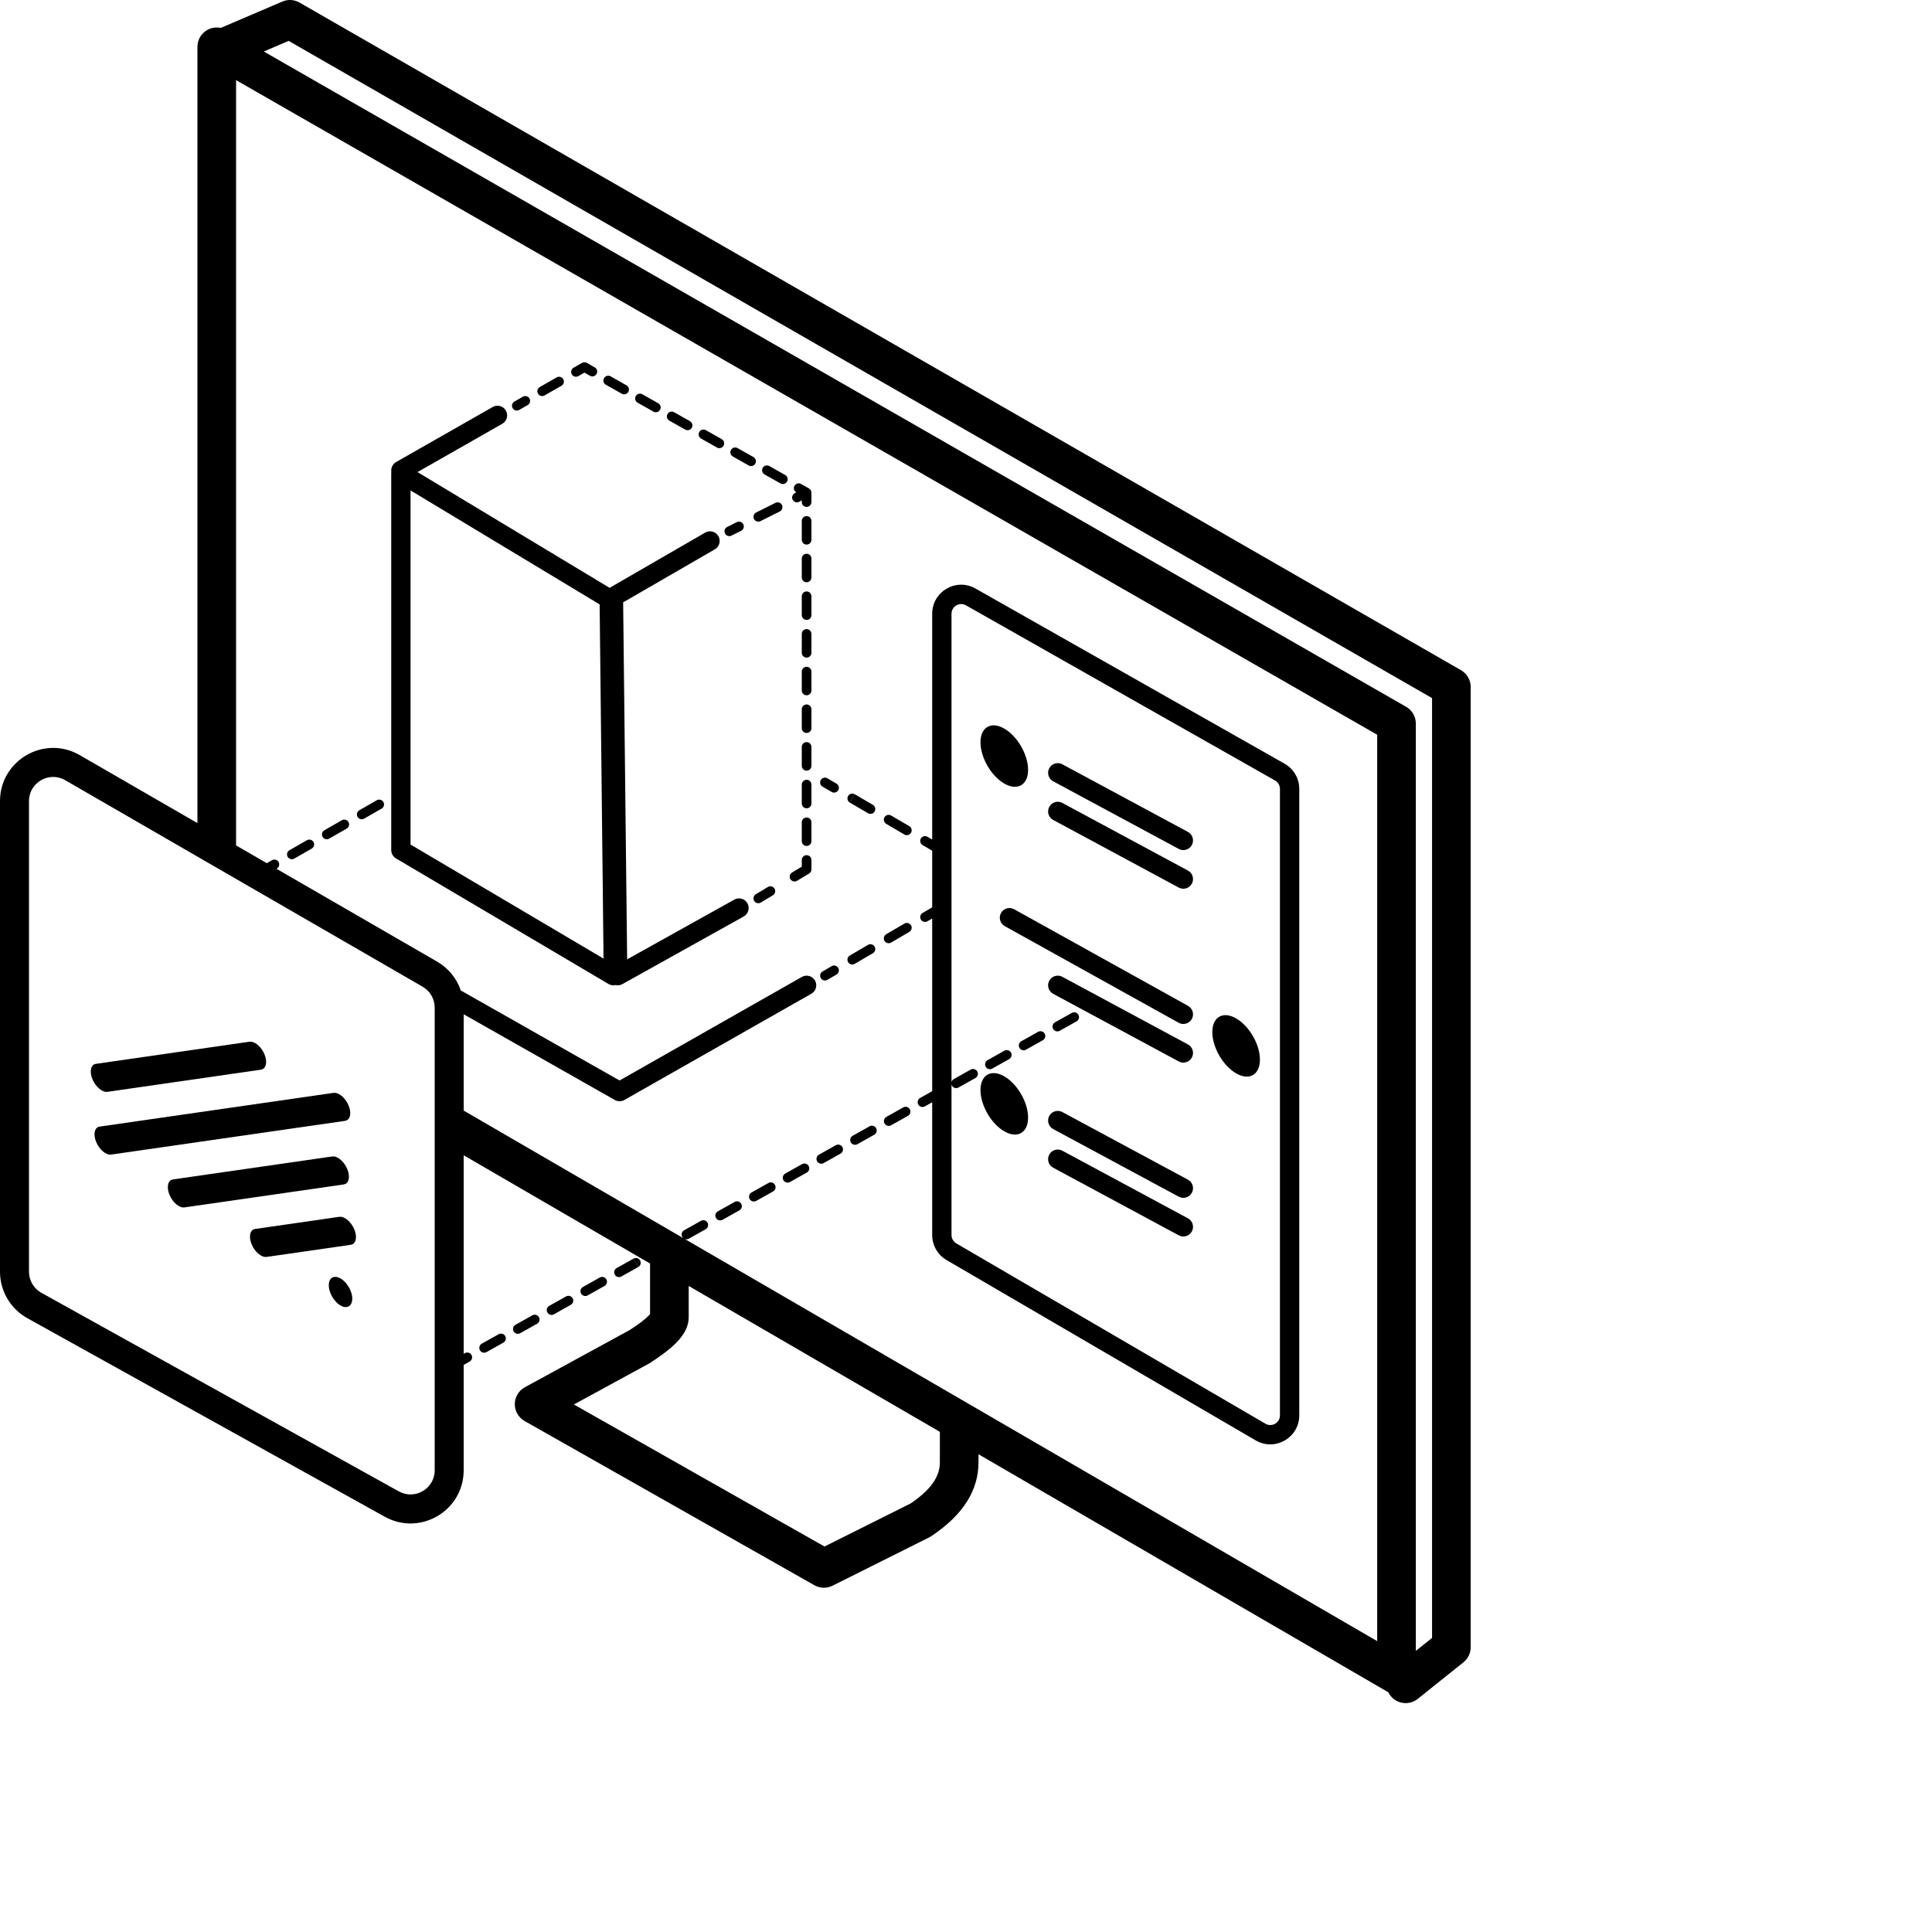 <svg width="100" height="100" viewBox="0 0 100 100" fill="none" xmlns="http://www.w3.org/2000/svg">
<path d="M54.31 59.763C54.424 59.55 54.671 59.454 54.894 59.521L54.987 59.56L61.487 63.06L61.571 63.116C61.75 63.265 61.805 63.525 61.69 63.737C61.576 63.95 61.329 64.046 61.106 63.98L61.013 63.941L54.513 60.441L54.429 60.384C54.25 60.235 54.195 59.975 54.31 59.763Z" fill="black"/>
<path d="M54.31 57.763C54.424 57.55 54.671 57.454 54.894 57.521L54.987 57.56L61.487 61.06L61.571 61.116C61.75 61.265 61.805 61.525 61.69 61.737C61.576 61.95 61.329 62.047 61.106 61.98L61.013 61.941L54.513 58.441L54.429 58.384C54.25 58.235 54.195 57.975 54.31 57.763Z" fill="black"/>
<path d="M50.75 56.423C50.75 55.637 51.301 55.319 51.981 55.712C52.662 56.105 53.214 57.06 53.214 57.846C53.214 58.631 52.662 58.95 51.981 58.557C51.301 58.164 50.75 57.209 50.75 56.423Z" fill="black"/>
<path d="M62.75 53.423C62.75 52.637 63.301 52.319 63.981 52.712C64.662 53.105 65.214 54.06 65.214 54.846C65.214 55.631 64.662 55.95 63.981 55.557C63.301 55.164 62.75 54.209 62.75 53.423Z" fill="black"/>
<path d="M52.034 54.364C52.145 54.329 52.269 54.375 52.328 54.481C52.395 54.601 52.352 54.753 52.232 54.82L51.359 55.31C51.239 55.377 51.087 55.334 51.02 55.214C50.952 55.094 50.995 54.942 51.115 54.874L51.987 54.385L52.034 54.364Z" fill="black"/>
<path d="M54.31 50.763C54.424 50.55 54.671 50.454 54.894 50.521L54.987 50.56L61.487 54.06L61.571 54.116C61.75 54.265 61.805 54.525 61.69 54.737C61.576 54.95 61.329 55.047 61.106 54.98L61.013 54.941L54.513 51.441L54.429 51.384C54.25 51.235 54.195 50.975 54.31 50.763Z" fill="black"/>
<path d="M53.733 53.406C53.854 53.339 54.006 53.382 54.073 53.502C54.141 53.622 54.098 53.774 53.977 53.842L53.105 54.331C52.984 54.399 52.832 54.356 52.765 54.236C52.697 54.115 52.74 53.963 52.86 53.896L53.733 53.406Z" fill="black"/>
<path d="M55.524 52.407C55.635 52.372 55.759 52.418 55.818 52.524C55.886 52.644 55.843 52.797 55.723 52.864L54.85 53.354C54.729 53.421 54.577 53.377 54.51 53.257C54.443 53.137 54.485 52.985 54.605 52.917L55.478 52.428L55.524 52.407Z" fill="black"/>
<path d="M51.812 47.257C51.93 47.046 52.178 46.953 52.399 47.023L52.493 47.063L61.493 52.063L61.576 52.121C61.752 52.273 61.805 52.532 61.688 52.743C61.57 52.954 61.322 53.047 61.101 52.978L61.007 52.938L52.007 47.938L51.924 47.879C51.748 47.728 51.695 47.468 51.812 47.257Z" fill="black"/>
<path d="M54.31 41.763C54.424 41.55 54.671 41.454 54.894 41.521L54.987 41.56L61.487 45.06L61.571 45.116C61.75 45.265 61.805 45.525 61.69 45.737C61.576 45.95 61.329 46.047 61.106 45.98L61.013 45.941L54.513 42.441L54.429 42.384C54.25 42.235 54.195 41.975 54.31 41.763Z" fill="black"/>
<path d="M54.31 39.763C54.424 39.55 54.671 39.454 54.894 39.521L54.987 39.56L61.487 43.06L61.571 43.116C61.75 43.265 61.805 43.525 61.69 43.737C61.576 43.95 61.329 44.047 61.106 43.98L61.013 43.941L54.513 40.441L54.429 40.384C54.25 40.235 54.195 39.975 54.31 39.763Z" fill="black"/>
<path d="M50.75 38.423C50.75 37.637 51.301 37.319 51.981 37.712C52.662 38.105 53.214 39.06 53.214 39.846C53.214 40.631 52.662 40.95 51.981 40.557C51.301 40.164 50.75 39.209 50.75 38.423Z" fill="black"/>
<path fill-rule="evenodd" clip-rule="evenodd" d="M48.25 31.766C48.251 30.617 49.489 29.895 50.489 30.461L66.489 39.528C66.959 39.794 67.25 40.292 67.25 40.832V73.259C67.25 74.416 65.994 75.138 64.994 74.555L48.994 65.221C48.534 64.952 48.25 64.459 48.25 63.926V57.053L47.869 57.267C47.749 57.334 47.597 57.291 47.529 57.171C47.462 57.051 47.505 56.898 47.625 56.83L48.25 56.479V47.541L48.006 47.685C47.887 47.754 47.734 47.714 47.664 47.595C47.595 47.476 47.635 47.323 47.754 47.253L48.225 46.978C48.233 46.973 48.242 46.97 48.25 46.966V44.03C48.242 44.027 48.233 44.023 48.225 44.019L47.754 43.743L47.713 43.714C47.626 43.636 47.603 43.506 47.664 43.401C47.734 43.282 47.887 43.242 48.006 43.312L48.25 43.454V31.766ZM49.996 31.331C49.663 31.143 49.251 31.383 49.25 31.766V56.012C49.266 55.946 49.307 55.887 49.37 55.852L50.242 55.362C50.363 55.295 50.516 55.339 50.583 55.459C50.65 55.579 50.607 55.731 50.487 55.799L49.614 56.288L49.568 56.309C49.458 56.344 49.334 56.298 49.274 56.193C49.263 56.172 49.255 56.149 49.25 56.127V63.926C49.25 64.104 49.345 64.268 49.498 64.358L65.498 73.691C65.831 73.885 66.25 73.645 66.25 73.259V40.832C66.25 40.652 66.153 40.486 65.996 40.398L49.996 31.331Z" fill="black"/>
<path d="M38.072 62.191C38.183 62.155 38.307 62.202 38.366 62.307C38.434 62.427 38.391 62.58 38.27 62.648L37.398 63.136C37.277 63.203 37.125 63.161 37.058 63.04C36.99 62.92 37.033 62.768 37.153 62.7L38.026 62.211L38.072 62.191Z" fill="black"/>
<path d="M39.817 61.212C39.928 61.177 40.052 61.223 40.111 61.328C40.179 61.449 40.136 61.602 40.016 61.669L39.143 62.158C39.022 62.225 38.87 62.183 38.803 62.063C38.735 61.942 38.778 61.789 38.898 61.722L39.772 61.233L39.817 61.212Z" fill="black"/>
<path d="M41.517 60.254C41.637 60.187 41.789 60.23 41.856 60.35C41.924 60.47 41.881 60.623 41.761 60.691L40.889 61.18L40.842 61.2C40.731 61.236 40.607 61.189 40.548 61.084C40.48 60.964 40.523 60.811 40.644 60.743L41.517 60.254Z" fill="black"/>
<path d="M43.262 59.276C43.382 59.209 43.534 59.252 43.602 59.372C43.669 59.492 43.626 59.645 43.506 59.712L42.634 60.201L42.587 60.222C42.476 60.257 42.352 60.211 42.293 60.106C42.225 59.985 42.268 59.832 42.389 59.765L43.262 59.276Z" fill="black"/>
<path d="M45.007 58.298C45.127 58.231 45.279 58.273 45.347 58.394C45.414 58.514 45.371 58.666 45.251 58.733L44.379 59.223C44.258 59.29 44.106 59.248 44.038 59.127C43.971 59.007 44.014 58.855 44.134 58.787L45.007 58.298Z" fill="black"/>
<path d="M46.799 57.299C46.909 57.264 47.034 57.31 47.093 57.415C47.16 57.535 47.116 57.688 46.996 57.756L46.124 58.244C46.004 58.312 45.851 58.269 45.783 58.149C45.716 58.028 45.76 57.876 45.88 57.809L46.752 57.319L46.799 57.299Z" fill="black"/>
<path fill-rule="evenodd" clip-rule="evenodd" d="M25.502 21.066C25.742 20.929 26.048 21.012 26.185 21.252C26.321 21.492 26.238 21.798 25.998 21.935L21.61 24.435L31.553 30.427L36.5 27.567C36.739 27.43 37.044 27.511 37.183 27.75C37.303 27.959 37.256 28.22 37.082 28.374L37 28.433L32.254 31.178L32.461 49.655L38.007 46.564L38.1 46.524C38.321 46.453 38.569 46.546 38.687 46.757C38.821 46.998 38.734 47.302 38.493 47.437L32.214 50.938C32.104 50.999 31.977 51.014 31.857 50.986C31.736 51.014 31.607 50.996 31.496 50.931L20.496 44.431C20.344 44.341 20.25 44.177 20.25 44V24.5C20.25 24.474 20.252 24.448 20.256 24.422C20.227 24.224 20.318 24.02 20.502 23.915L25.502 21.066ZM21.25 43.714L31.239 49.617L31.037 31.284L21.25 25.385V43.714Z" fill="black"/>
<path d="M43.045 50.009C43.164 49.939 43.317 49.98 43.387 50.099C43.456 50.218 43.416 50.371 43.298 50.441L42.826 50.716C42.707 50.785 42.554 50.745 42.484 50.626C42.415 50.507 42.455 50.354 42.574 50.284L43.045 50.009Z" fill="black"/>
<path d="M44.929 48.906C45.048 48.837 45.201 48.877 45.27 48.996C45.34 49.115 45.3 49.268 45.181 49.338L44.239 49.889C44.12 49.959 43.967 49.919 43.898 49.8C43.828 49.681 43.867 49.528 43.986 49.458L44.929 48.906Z" fill="black"/>
<path d="M46.858 47.783C46.968 47.746 47.093 47.79 47.154 47.894C47.224 48.013 47.183 48.166 47.065 48.236L46.123 48.787L46.076 48.808C45.966 48.845 45.841 48.802 45.78 48.697C45.711 48.578 45.751 48.425 45.87 48.356L46.812 47.805L46.858 47.783Z" fill="black"/>
<path d="M39.746 45.91C39.864 45.839 40.019 45.878 40.09 45.996C40.161 46.115 40.122 46.269 40.004 46.34L39.379 46.715C39.261 46.786 39.106 46.747 39.035 46.629C38.964 46.511 39.003 46.356 39.121 46.285L39.746 45.91Z" fill="black"/>
<path d="M41.75 44.263C41.888 44.263 42 44.375 42 44.513V45C42 45.088 41.954 45.17 41.879 45.215L41.254 45.59C41.136 45.661 40.981 45.622 40.91 45.504C40.839 45.386 40.878 45.231 40.996 45.16L41.5 44.858V44.513C41.5 44.375 41.612 44.263 41.75 44.263Z" fill="black"/>
<path d="M15.887 43.489C16.006 43.422 16.159 43.463 16.227 43.582C16.296 43.702 16.254 43.855 16.135 43.924L15.23 44.441C15.111 44.51 14.958 44.468 14.89 44.349C14.821 44.229 14.863 44.075 14.982 44.007L15.887 43.489Z" fill="black"/>
<path d="M41.75 42.313C41.888 42.313 42 42.425 42 42.563V43.537C42 43.675 41.888 43.787 41.75 43.787C41.612 43.787 41.5 43.675 41.5 43.537V42.563C41.5 42.425 41.612 42.313 41.75 42.313Z" fill="black"/>
<path d="M17.741 42.435C17.852 42.399 17.976 42.443 18.036 42.548C18.105 42.668 18.063 42.82 17.943 42.889L17.039 43.406C16.919 43.475 16.766 43.433 16.697 43.314C16.629 43.194 16.671 43.041 16.791 42.973L17.694 42.455L17.741 42.435Z" fill="black"/>
<path d="M46.076 42.19L46.122 42.211L47.065 42.761L47.105 42.791C47.192 42.869 47.215 42.999 47.154 43.104C47.093 43.208 46.968 43.251 46.858 43.214L46.812 43.194L45.87 42.643L45.829 42.612C45.743 42.535 45.72 42.405 45.78 42.301C45.841 42.197 45.966 42.153 46.076 42.19Z" fill="black"/>
<path d="M19.503 41.42C19.623 41.352 19.776 41.393 19.845 41.513C19.913 41.633 19.871 41.786 19.751 41.855L18.848 42.372L18.801 42.393C18.691 42.429 18.566 42.384 18.506 42.279C18.437 42.16 18.479 42.006 18.599 41.938L19.503 41.42Z" fill="black"/>
<path d="M45.181 41.66C45.3 41.73 45.34 41.883 45.27 42.002C45.21 42.106 45.085 42.151 44.975 42.113L44.929 42.092L43.986 41.542L44.113 41.326L44.239 41.109L45.181 41.66Z" fill="black"/>
<path d="M41.75 40.362C41.888 40.362 42 40.475 42 40.612V41.588C42 41.726 41.888 41.838 41.75 41.838C41.612 41.838 41.5 41.726 41.5 41.588V40.612C41.5 40.474 41.612 40.362 41.75 40.362Z" fill="black"/>
<path d="M43.898 41.199C43.967 41.081 44.12 41.04 44.239 41.109L43.986 41.542C43.867 41.472 43.828 41.319 43.898 41.199Z" fill="black"/>
<path d="M42.484 40.374C42.554 40.255 42.707 40.215 42.826 40.284L43.297 40.56L43.338 40.589C43.425 40.666 43.448 40.797 43.387 40.901C43.326 41.006 43.201 41.049 43.091 41.012L43.045 40.991L42.574 40.716L42.533 40.686C42.447 40.608 42.424 40.478 42.484 40.374Z" fill="black"/>
<path d="M41.75 38.412C41.888 38.412 42 38.525 42 38.662V39.638C42 39.776 41.888 39.888 41.75 39.888C41.612 39.888 41.5 39.776 41.5 39.638V38.662C41.5 38.524 41.612 38.412 41.75 38.412Z" fill="black"/>
<path d="M41.75 36.463C41.888 36.463 42 36.575 42 36.713V37.688C42 37.826 41.888 37.938 41.75 37.938C41.612 37.938 41.5 37.826 41.5 37.688V36.713C41.5 36.575 41.612 36.463 41.75 36.463Z" fill="black"/>
<path d="M41.75 34.513C41.888 34.513 42 34.625 42 34.763V35.737C42 35.876 41.888 35.987 41.75 35.987C41.612 35.987 41.5 35.876 41.5 35.737V34.763C41.5 34.625 41.612 34.513 41.75 34.513Z" fill="black"/>
<path d="M41.75 32.563C41.888 32.563 42 32.675 42 32.813V33.787C42 33.925 41.888 34.037 41.75 34.037C41.612 34.037 41.5 33.925 41.5 33.787V32.813C41.5 32.675 41.612 32.563 41.75 32.563Z" fill="black"/>
<path d="M41.75 30.612C41.888 30.613 42 30.725 42 30.862V31.838C42 31.976 41.888 32.088 41.75 32.088C41.612 32.088 41.5 31.976 41.5 31.838V30.862C41.5 30.724 41.612 30.612 41.75 30.612Z" fill="black"/>
<path d="M41.75 28.662C41.888 28.662 42 28.774 42 28.912V29.888C42 30.026 41.888 30.138 41.75 30.138C41.612 30.138 41.5 30.026 41.5 29.888V28.912C41.5 28.774 41.612 28.662 41.75 28.662Z" fill="black"/>
<path d="M41.75 26.713C41.888 26.713 42 26.825 42 26.963V27.938C42 28.076 41.888 28.188 41.75 28.188C41.612 28.188 41.5 28.076 41.5 27.938V26.963C41.5 26.825 41.612 26.713 41.75 26.713Z" fill="black"/>
<path d="M38.139 27.026C38.262 26.965 38.412 27.015 38.474 27.139C38.535 27.262 38.484 27.412 38.361 27.474L37.861 27.724C37.738 27.785 37.588 27.735 37.526 27.611C37.465 27.488 37.515 27.338 37.639 27.276L38.139 27.026Z" fill="black"/>
<path d="M40.139 26.026C40.262 25.965 40.412 26.015 40.474 26.139C40.535 26.262 40.484 26.412 40.361 26.474L39.361 26.974C39.238 27.035 39.088 26.985 39.026 26.861C38.965 26.738 39.015 26.588 39.139 26.526L40.139 26.026Z" fill="black"/>
<path d="M41.122 25.145C41.19 25.025 41.342 24.983 41.462 25.05L41.873 25.282C41.876 25.284 41.877 25.287 41.88 25.288C41.913 25.309 41.941 25.336 41.962 25.369C41.965 25.374 41.968 25.38 41.971 25.385C41.989 25.419 42 25.458 42 25.5V25.987C42 26.125 41.888 26.237 41.75 26.237C41.612 26.237 41.5 26.125 41.5 25.987V25.904L41.361 25.974C41.238 26.035 41.088 25.985 41.026 25.861C40.965 25.738 41.015 25.588 41.139 25.526L41.218 25.486L41.216 25.485C41.096 25.417 41.054 25.265 41.122 25.145Z" fill="black"/>
<path d="M39.773 24.102L39.819 24.122L40.641 24.586L40.683 24.615C40.77 24.692 40.795 24.822 40.735 24.927C40.676 25.032 40.552 25.078 40.441 25.042L40.395 25.022L39.573 24.557C39.453 24.489 39.411 24.336 39.478 24.216C39.538 24.111 39.663 24.066 39.773 24.102Z" fill="black"/>
<path d="M37.836 23.288C37.904 23.168 38.057 23.126 38.177 23.194L38.998 23.657L39.039 23.687C39.127 23.763 39.152 23.893 39.093 23.998C39.033 24.103 38.909 24.149 38.799 24.113L38.752 24.093L37.931 23.628C37.811 23.56 37.768 23.408 37.836 23.288Z" fill="black"/>
<path d="M36.487 22.244L36.534 22.265L37.355 22.729L37.397 22.758C37.484 22.834 37.509 22.964 37.45 23.07C37.391 23.175 37.266 23.221 37.155 23.185L37.109 23.164L36.288 22.7L36.246 22.671C36.158 22.595 36.134 22.465 36.193 22.36C36.253 22.255 36.377 22.209 36.487 22.244Z" fill="black"/>
<path d="M34.845 21.316L34.891 21.336L35.712 21.8C35.832 21.868 35.874 22.021 35.807 22.141C35.739 22.261 35.586 22.303 35.466 22.235L34.645 21.772L34.603 21.742C34.516 21.666 34.49 21.536 34.55 21.431C34.609 21.326 34.734 21.28 34.845 21.316Z" fill="black"/>
<path d="M33.201 20.387L33.248 20.407L34.069 20.872C34.189 20.94 34.232 21.092 34.164 21.212C34.096 21.332 33.943 21.375 33.823 21.307L33.002 20.843L32.961 20.814C32.873 20.737 32.848 20.607 32.907 20.502C32.967 20.397 33.091 20.351 33.201 20.387Z" fill="black"/>
<path d="M27.064 20.533C27.183 20.465 27.336 20.506 27.404 20.626C27.473 20.746 27.431 20.898 27.311 20.967L26.874 21.217C26.754 21.285 26.602 21.244 26.533 21.124C26.465 21.004 26.506 20.852 26.626 20.783L27.064 20.533Z" fill="black"/>
<path d="M28.814 19.533C28.933 19.465 29.086 19.506 29.154 19.626C29.223 19.746 29.181 19.898 29.061 19.967L28.186 20.467C28.067 20.535 27.914 20.494 27.846 20.374C27.777 20.254 27.819 20.102 27.939 20.033L28.814 19.533Z" fill="black"/>
<path d="M31.559 19.458L31.605 19.479L32.427 19.944L32.468 19.973C32.555 20.049 32.581 20.179 32.522 20.284C32.462 20.389 32.337 20.434 32.227 20.399L32.181 20.378L31.359 19.914L31.317 19.885C31.23 19.808 31.205 19.678 31.265 19.573C31.324 19.469 31.448 19.423 31.559 19.458Z" fill="black"/>
<path d="M30.186 18.759C30.249 18.743 30.316 18.75 30.373 18.782L30.784 19.015L30.825 19.044C30.913 19.12 30.937 19.25 30.878 19.356C30.818 19.46 30.695 19.506 30.584 19.47L30.538 19.45L30.25 19.287L29.936 19.467C29.817 19.535 29.664 19.494 29.596 19.374C29.527 19.254 29.569 19.102 29.689 19.033L30.126 18.783L30.186 18.759Z" fill="black"/>
<path d="M17.416 66.094C17.68 66.133 17.986 66.421 18.142 66.797C18.297 67.173 18.25 67.513 18.046 67.619L17.948 67.65L17.944 67.651C17.66 67.692 17.287 67.376 17.109 66.946C16.932 66.516 17.018 66.134 17.302 66.093L17.306 66.092L17.416 66.094Z" fill="black"/>
<path d="M17.666 62.983C17.911 63.019 18.196 63.287 18.34 63.637C18.484 63.986 18.441 64.302 18.251 64.4L18.161 64.43L13.8 65.058C13.536 65.095 13.189 64.803 13.024 64.403C12.86 64.004 12.94 63.649 13.203 63.611L17.564 62.982L17.666 62.983Z" fill="black"/>
<path d="M17.302 59.859C17.547 59.896 17.831 60.164 17.976 60.514C18.119 60.863 18.076 61.178 17.887 61.276L17.797 61.306L9.548 62.495C9.284 62.533 8.936 62.239 8.771 61.84C8.607 61.44 8.688 61.085 8.951 61.047L17.199 59.858L17.302 59.859Z" fill="black"/>
<path d="M17.37 56.569C17.615 56.605 17.9 56.872 18.044 57.222C18.188 57.572 18.144 57.887 17.954 57.986L17.864 58.015L5.753 59.761C5.489 59.798 5.142 59.505 4.978 59.106C4.813 58.706 4.893 58.351 5.156 58.313L17.268 56.566L17.37 56.569Z" fill="black"/>
<path d="M13.016 53.92C13.261 53.956 13.545 54.224 13.69 54.573C13.834 54.923 13.789 55.238 13.6 55.337L13.51 55.366L5.561 56.513C5.297 56.551 4.949 56.257 4.784 55.858C4.62 55.458 4.699 55.103 4.963 55.065L12.913 53.919L13.016 53.92Z" fill="black"/>
<path fill-rule="evenodd" clip-rule="evenodd" d="M14.722 0.041C14.982 -0.036 15.265 -0.004 15.504 0.133L75.621 34.689C75.931 34.867 76.123 35.198 76.123 35.556V85.259C76.123 85.563 75.985 85.85 75.748 86.04L73.381 87.934C72.95 88.278 72.32 88.208 71.976 87.778C71.926 87.716 71.886 87.65 71.853 87.582C71.829 87.57 71.804 87.56 71.78 87.546L50.647 75.272V75.681C50.647 77.11 49.89 78.387 48.201 79.513C48.167 79.536 48.131 79.557 48.094 79.575L43.094 82.075C42.796 82.224 42.443 82.215 42.153 82.051L27.153 73.551C26.838 73.372 26.644 73.036 26.646 72.673C26.649 72.31 26.849 71.977 27.168 71.803L32.608 68.834C32.863 68.665 33.177 68.454 33.429 68.236C33.532 68.146 33.602 68.072 33.647 68.019V65.399L24 59.797V70.073L24.064 70.037C24.185 69.97 24.337 70.013 24.404 70.133C24.472 70.253 24.429 70.406 24.309 70.474L24 70.646V76.101C24 78.198 21.747 79.523 19.914 78.505L1.414 68.228C0.541 67.743 1.76803e-05 66.822 0 65.823V41.466C0 39.349 2.293 38.025 4.126 39.084L10.219 42.604V2.422C10.219 2.065 10.409 1.736 10.718 1.557C10.935 1.431 11.188 1.395 11.427 1.445L14.612 0.081L14.722 0.041ZM13.654 2.666L72.78 36.583C73.091 36.761 73.283 37.093 73.283 37.451V85.449L74.123 84.778V36.134L14.94 2.115L13.654 2.666ZM12.219 43.718C12.219 43.731 12.216 43.745 12.216 43.758L13.809 44.678L14.078 44.525C14.198 44.456 14.35 44.498 14.419 44.617C14.487 44.737 14.446 44.889 14.326 44.958L14.309 44.967L22.626 49.774C23.211 50.111 23.641 50.646 23.852 51.267L32.069 55.926L41.503 50.566C41.743 50.429 42.048 50.513 42.185 50.753C42.321 50.993 42.237 51.298 41.997 51.435L32.316 56.935L32.258 56.963C32.117 57.02 31.957 57.011 31.823 56.935L24 52.499V57.483L24.001 57.484L35.369 64.086C35.347 64.067 35.328 64.045 35.312 64.019C35.245 63.898 35.288 63.746 35.408 63.679L36.28 63.19L36.327 63.169C36.438 63.134 36.562 63.18 36.621 63.285C36.688 63.406 36.645 63.557 36.525 63.625L35.652 64.114C35.586 64.151 35.51 64.154 35.444 64.13L71.283 84.944V38.03L12.219 4.148V43.718ZM35.647 68.179C35.647 68.62 35.437 68.968 35.288 69.17C35.125 69.392 34.923 69.588 34.739 69.747C34.387 70.053 33.98 70.325 33.732 70.489C33.698 70.514 33.663 70.538 33.625 70.559L29.704 72.696L42.676 80.047L47.137 77.817C48.408 76.956 48.647 76.245 48.647 75.681V74.111L35.647 66.561V68.179ZM3.375 40.383C2.542 39.902 1.5 40.504 1.5 41.466V65.823C1.5 66.277 1.746 66.696 2.143 66.916L20.643 77.194C21.476 77.656 22.5 77.054 22.5 76.101V52.154C22.5 51.708 22.262 51.296 21.875 51.072L3.375 40.383Z" fill="black"/>
<path d="M25.81 69.059C25.93 68.992 26.082 69.035 26.149 69.155C26.217 69.276 26.174 69.428 26.054 69.495L25.182 69.984L25.135 70.005C25.024 70.04 24.9 69.994 24.841 69.889C24.773 69.768 24.816 69.615 24.936 69.548L25.81 69.059Z" fill="black"/>
<path d="M27.555 68.081C27.675 68.014 27.827 68.056 27.895 68.177C27.962 68.297 27.919 68.449 27.799 68.517L26.927 69.006L26.88 69.026C26.769 69.062 26.645 69.016 26.586 68.91C26.519 68.79 26.561 68.638 26.682 68.57L27.555 68.081Z" fill="black"/>
<path d="M29.3 67.103C29.42 67.035 29.572 67.078 29.64 67.198C29.707 67.319 29.664 67.471 29.544 67.538L28.672 68.028C28.551 68.095 28.399 68.052 28.331 67.932C28.264 67.811 28.307 67.659 28.427 67.592L29.3 67.103Z" fill="black"/>
<path d="M31.045 66.124C31.165 66.057 31.318 66.1 31.386 66.22C31.453 66.34 31.409 66.493 31.289 66.561L30.417 67.05C30.297 67.117 30.144 67.074 30.076 66.953C30.009 66.833 30.053 66.681 30.173 66.613L31.045 66.124Z" fill="black"/>
<path d="M32.912 65.364L33.035 65.582L32.162 66.071L32.115 66.091C32.005 66.126 31.88 66.081 31.821 65.976C31.754 65.855 31.797 65.702 31.918 65.635L32.79 65.146L32.912 65.364Z" fill="black"/>
<path d="M32.79 65.146C32.91 65.078 33.063 65.121 33.131 65.241C33.198 65.362 33.155 65.514 33.035 65.582L32.79 65.146Z" fill="black"/>
</svg>

